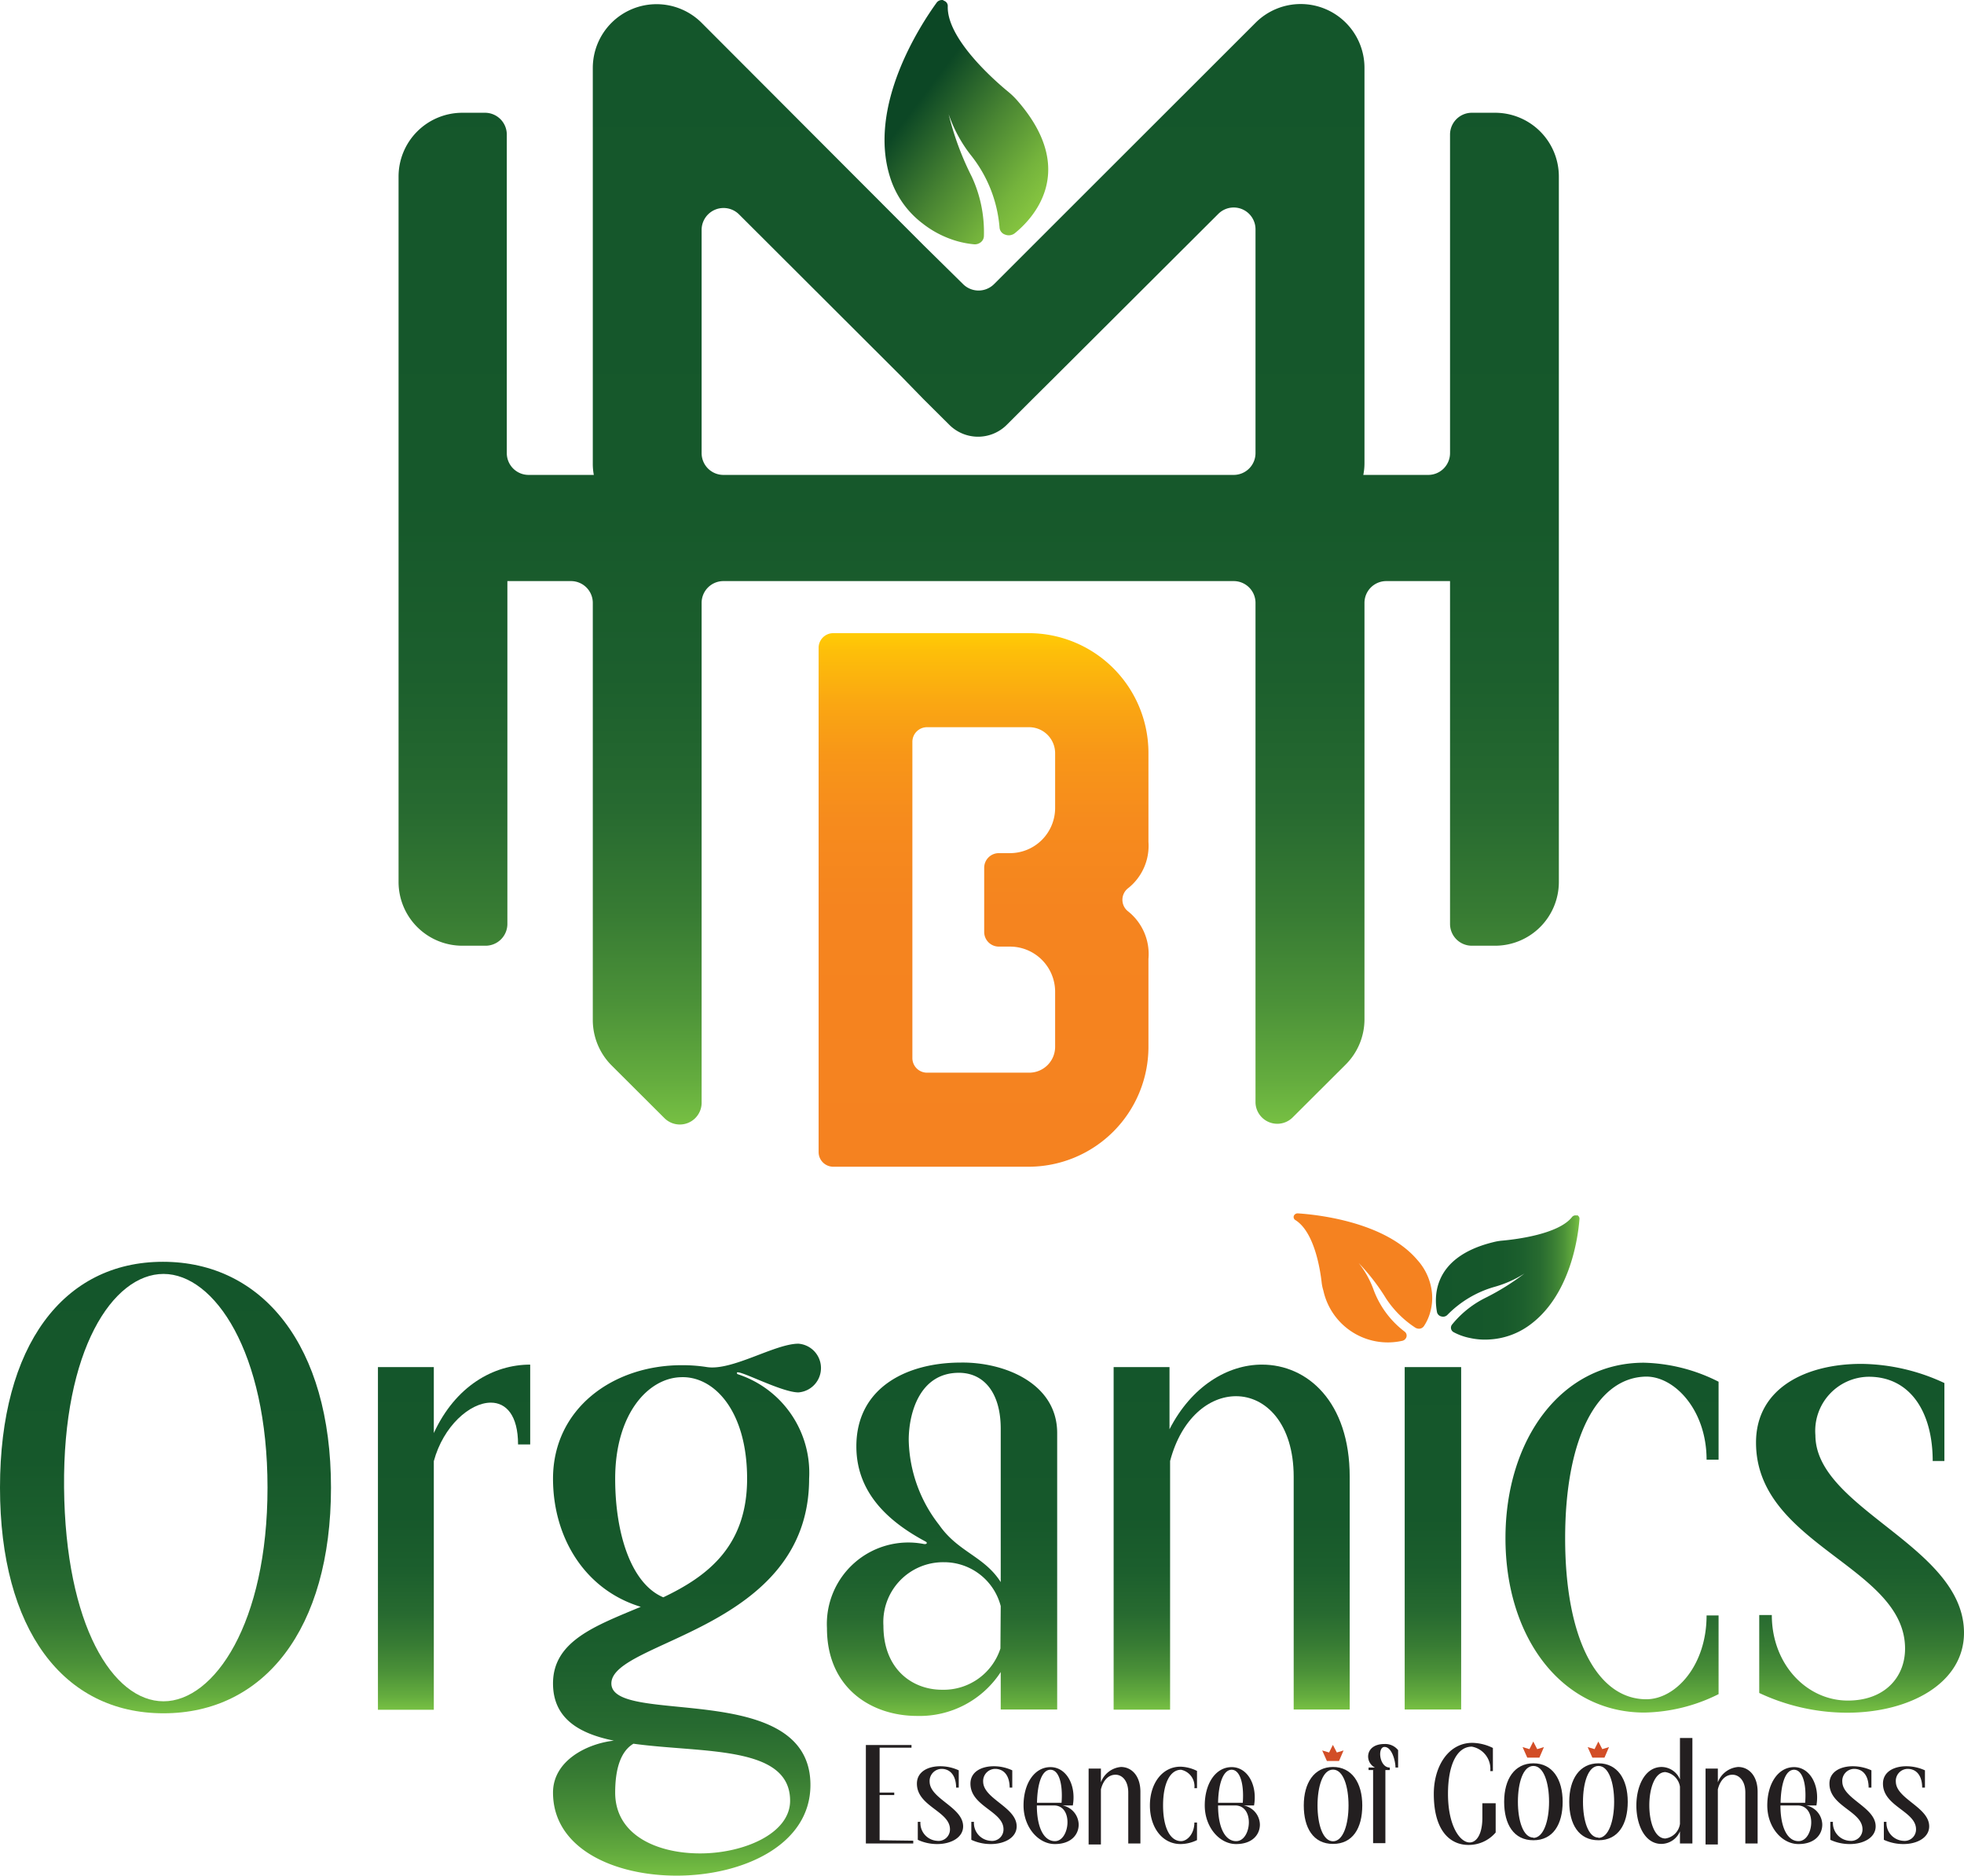 <svg xmlns="http://www.w3.org/2000/svg" xmlns:xlink="http://www.w3.org/1999/xlink" id="Layer_1" data-name="Layer 1" viewBox="0 0 134.28 128.24"><defs><style>.cls-1{fill:url(#linear-gradient);}.cls-2{fill:url(#linear-gradient-2);}.cls-3{fill:url(#linear-gradient-3);}.cls-4{fill:url(#linear-gradient-4);}.cls-5{fill:#f58220;}.cls-6{fill:url(#linear-gradient-5);}.cls-7{fill:url(#linear-gradient-6);}.cls-8{fill:url(#linear-gradient-7);}.cls-9{fill:url(#linear-gradient-8);}.cls-10{fill:url(#linear-gradient-9);}.cls-11{fill:url(#linear-gradient-10);}.cls-12{fill:url(#linear-gradient-11);}.cls-13{fill:url(#linear-gradient-12);}.cls-14{fill:#231f20;}.cls-15{fill:#d24e27;}</style><linearGradient id="linear-gradient" x1="72.09" y1="88.23" x2="72.09" y2="51.73" gradientUnits="userSpaceOnUse"><stop offset="0" stop-color="#f58220"></stop><stop offset="0.48" stop-color="#f5841f"></stop><stop offset="0.65" stop-color="#f68b1d"></stop><stop offset="0.77" stop-color="#f89618"></stop><stop offset="0.87" stop-color="#faa712"></stop><stop offset="0.96" stop-color="#fdbd0a"></stop><stop offset="1" stop-color="#ffcb05"></stop></linearGradient><linearGradient id="linear-gradient-2" x1="71.77" y1="8.7" x2="71.77" y2="85.33" gradientUnits="userSpaceOnUse"><stop offset="0" stop-color="#14562b"></stop><stop offset="0.44" stop-color="#16582b"></stop><stop offset="0.6" stop-color="#1c5f2d"></stop><stop offset="0.72" stop-color="#276a30"></stop><stop offset="0.81" stop-color="#377b33"></stop><stop offset="0.89" stop-color="#4b9138"></stop><stop offset="0.96" stop-color="#64ac3e"></stop><stop offset="1" stop-color="#77c043"></stop></linearGradient><linearGradient id="linear-gradient-3" x1="67.87" y1="936.99" x2="81.83" y2="936.99" gradientTransform="translate(574.24 -776.11) rotate(36.95)" gradientUnits="userSpaceOnUse"><stop offset="0.22" stop-color="#0c4725"></stop><stop offset="0.56" stop-color="#478332"></stop><stop offset="0.85" stop-color="#74b33c"></stop><stop offset="1" stop-color="#86c540"></stop></linearGradient><linearGradient id="linear-gradient-4" x1="103.02" y1="95.8" x2="112.85" y2="95.8" xlink:href="#linear-gradient-2"></linearGradient><linearGradient id="linear-gradient-5" x1="16.17" y1="94.71" x2="16.17" y2="125.58" xlink:href="#linear-gradient-2"></linearGradient><linearGradient id="linear-gradient-6" x1="35.9" y1="101.74" x2="35.9" y2="125.32" xlink:href="#linear-gradient-2"></linearGradient><linearGradient id="linear-gradient-7" x1="51.86" y1="100.31" x2="51.86" y2="136.68" xlink:href="#linear-gradient-2"></linearGradient><linearGradient id="linear-gradient-8" x1="69.27" y1="101.56" x2="69.27" y2="125.76" xlink:href="#linear-gradient-2"></linearGradient><linearGradient id="linear-gradient-9" x1="89.08" y1="101.74" x2="89.08" y2="125.32" xlink:href="#linear-gradient-2"></linearGradient><linearGradient id="linear-gradient-10" x1="97.97" y1="93.47" x2="97.97" y2="116.88" xlink:href="#linear-gradient-2"></linearGradient><linearGradient id="linear-gradient-11" x1="115.08" y1="101.65" x2="115.08" y2="125.54" xlink:href="#linear-gradient-2"></linearGradient><linearGradient id="linear-gradient-12" x1="132.01" y1="101.69" x2="132.01" y2="125.54" xlink:href="#linear-gradient-2"></linearGradient></defs><path class="cls-1" d="M75.19,51.73H61.83a1,1,0,0,0-1,1V87.21a1,1,0,0,0,1,1H75.18a8.2,8.2,0,0,0,8.2-8.2V74A3.73,3.73,0,0,0,82,70.76a1,1,0,0,1,0-1.6A3.7,3.7,0,0,0,83.38,66v-6.1A8.19,8.19,0,0,0,75.19,51.73ZM77,63.67a3.09,3.09,0,0,1-3.09,3.1h-.76a1,1,0,0,0-1,1v4.39a1,1,0,0,0,1,1h.76A3.09,3.09,0,0,1,77,76.28V80a1.77,1.77,0,0,1-1.78,1.78H68.24a1,1,0,0,1-1-1V59.16a1,1,0,0,1,1-1h6.94A1.78,1.78,0,0,1,77,59.92Z" transform="translate(-4.86 -8.44)"></path><path class="cls-2" d="M107.06,16.15h-1.59A1.49,1.49,0,0,0,104,17.64V39.42a1.49,1.49,0,0,1-1.49,1.49H98.07a4,4,0,0,0,.08-.78V13.07A4.36,4.36,0,0,0,90.7,10h0L75.49,25.2l-2.67,2.67a1.5,1.5,0,0,1-2.11,0L68,25.2,52.83,10h0a4.36,4.36,0,0,0-7.44,3.08V40.13a4,4,0,0,0,.07.78H41a1.49,1.49,0,0,1-1.49-1.49V17.64a1.49,1.49,0,0,0-1.49-1.49H36.47a4.36,4.36,0,0,0-4.36,4.36V68.74a4.36,4.36,0,0,0,4.36,4.36h1.59a1.49,1.49,0,0,0,1.49-1.49V48.17H43.9a1.49,1.49,0,0,1,1.49,1.49V78.18a4.4,4.4,0,0,0,1.27,3.09l3.63,3.62a1.49,1.49,0,0,0,2.54-1V49.66a1.49,1.49,0,0,1,1.49-1.49H89.21a1.49,1.49,0,0,1,1.49,1.49V83.84a1.49,1.49,0,0,0,2.54,1l3.63-3.62a4.37,4.37,0,0,0,1.28-3.09V49.66a1.49,1.49,0,0,1,1.49-1.49H104V71.61a1.49,1.49,0,0,0,1.49,1.49h1.59a4.36,4.36,0,0,0,4.36-4.36V20.51A4.36,4.36,0,0,0,107.06,16.15Zm-54.23,8a1.5,1.5,0,0,1,2.55-1.06L66.5,34.19,68,35.73l1.76,1.75a2.78,2.78,0,0,0,3.94,0l1.75-1.75L77,34.19,88.16,23.06a1.49,1.49,0,0,1,2.54,1.06v15.3a1.49,1.49,0,0,1-1.49,1.49H54.32a1.49,1.49,0,0,1-1.49-1.49Z" transform="translate(-4.86 -8.44)"></path><path class="cls-3" d="M69.38,8.46a.44.44,0,0,0-.48.16c-1.13,1.56-4.72,7.05-3.19,11.92a6.34,6.34,0,0,0,2.23,3.18,6.83,6.83,0,0,0,1.75,1,6.39,6.39,0,0,0,1.74.42.65.65,0,0,0,.49-.14.55.55,0,0,0,.21-.41,9,9,0,0,0-.83-4.07,19.9,19.9,0,0,1-1.58-4.27A9.58,9.58,0,0,0,71.2,19a9.09,9.09,0,0,1,2,5,.55.55,0,0,0,.38.48.67.67,0,0,0,.67-.1c1.1-.89,4.4-4.16.22-9a5.22,5.22,0,0,0-.67-.66c-1-.82-4.22-3.66-4.14-5.86a.38.38,0,0,0-.3-.38Z" transform="translate(-4.86 -8.44)"></path><path class="cls-4" d="M112.67,91.55a.31.31,0,0,0-.33.1c-.92,1.18-3.86,1.53-4.74,1.61a3.84,3.84,0,0,0-.65.11c-4.31,1.06-4,3.94-3.84,4.79a.39.39,0,0,0,.31.29.41.41,0,0,0,.41-.12,7.31,7.31,0,0,1,3.26-1.92,7.6,7.6,0,0,0,2-.9,16.43,16.43,0,0,1-2.7,1.68A6.86,6.86,0,0,0,104.14,99a.34.34,0,0,0-.07.29.35.35,0,0,0,.19.24,4,4,0,0,0,1.1.39,4.74,4.74,0,0,0,1.35.1,5.1,5.1,0,0,0,2.57-.87c2.94-2,3.48-6.15,3.57-7.37a.25.25,0,0,0-.18-.26Z" transform="translate(-4.86 -8.44)"></path><path class="cls-5" d="M93.32,91.57a.24.24,0,0,0,.11.29c1.32.83,1.7,3.46,1.79,4.24a3,3,0,0,0,.12.58,4.51,4.51,0,0,0,5.36,3.44.39.39,0,0,0,.32-.27.34.34,0,0,0-.13-.37,6.36,6.36,0,0,1-2.14-2.92,6.45,6.45,0,0,0-1-1.77,14.17,14.17,0,0,1,1.87,2.42,6.91,6.91,0,0,0,2,2,.48.48,0,0,0,.33.07.42.42,0,0,0,.27-.18,3.25,3.25,0,0,0,.44-1,3.56,3.56,0,0,0,.11-1.21,3.94,3.94,0,0,0-1-2.3C99.58,92,95,91.49,93.6,91.4a.28.28,0,0,0-.28.17Z" transform="translate(-4.86 -8.44)"></path><path class="cls-6" d="M27.49,110.15c0,9.71-4.6,15.43-11.45,15.43S4.86,119.86,4.86,110.15,9.19,94.71,16,94.71,27.49,100.44,27.49,110.15Zm-4.34,0c0-9.28-3.64-14.61-7.11-14.61s-6.89,5.2-6.8,14.61,3.34,14.61,6.8,14.61S23.15,119.43,23.15,110.15Z" transform="translate(-4.86 -8.44)"></path><path class="cls-7" d="M41.11,101.74v5.46h-.83c0-2-.82-2.86-1.86-2.86-1.43,0-3.25,1.6-3.9,4v17H30.7V101.91h3.82v4.51C36,103.21,38.59,101.74,41.11,101.74Z" transform="translate(-4.86 -8.44)"></path><path class="cls-8" d="M55.28,102.39a7.09,7.09,0,0,1,4.9,7.15c0,10.36-13.52,11.06-13.52,14s13.61-.34,13.61,6.94c0,4.12-4.64,6.2-9.15,6.2-4.29,0-8.45-1.86-8.45-5.68,0-2.17,2.3-3.34,4.16-3.55-2.38-.48-4.16-1.52-4.16-3.91,0-2.9,2.9-3.94,6-5.24-3.85-1.17-6-4.77-6-8.76,0-4.77,4.07-7.76,8.8-7.76a10.74,10.74,0,0,1,1.73.13c1.74.26,4.64-1.6,6.25-1.6a1.67,1.67,0,0,1,0,3.33C58.19,103.64,54.85,101.78,55.28,102.39Zm-3.85.21c-2.26.05-4.51,2.52-4.51,6.94,0,3.82,1.12,7.2,3.29,8.11,3-1.43,5.73-3.47,5.73-8.11S53.68,102.52,51.43,102.6ZM46.92,131c0,2.91,2.86,4.16,5.81,4.16s6.15-1.34,6.15-3.6c0-3.81-6-3.25-10.71-3.9C47.35,128.14,46.92,129.27,46.92,131Z" transform="translate(-4.86 -8.44)"></path><path class="cls-9" d="M77.14,106.42v18.9H73.28v-2.56a6.61,6.61,0,0,1-5.72,3c-3.13,0-6.16-1.91-6.16-6A5.57,5.57,0,0,1,68,114c.22.05.31-.08.13-.17-2.6-1.39-4.72-3.38-4.72-6.5,0-4,3.42-5.73,7.15-5.73C73.5,101.56,77.14,103,77.14,106.42Zm-3.86,11.83a4,4,0,0,0-3.9-3,4.09,4.09,0,0,0-4.12,4.34c0,3,2,4.38,4,4.38a4.08,4.08,0,0,0,4-2.82Zm0-12.13c0-2.43-1.13-3.82-2.86-3.82-2.69,0-3.43,2.77-3.43,4.6a9.71,9.71,0,0,0,2.08,5.8c1.3,1.87,3.08,2.13,4.21,3.91Z" transform="translate(-4.86 -8.44)"></path><path class="cls-10" d="M91.14,101.74c3.12,0,6,2.55,6,7.67v15.91H93.31V109.41c0-3.64-1.91-5.51-3.94-5.51-1.83,0-3.73,1.48-4.51,4.43v17H81V101.91h3.82v4.25C86.33,103.21,88.8,101.74,91.14,101.74Z" transform="translate(-4.86 -8.44)"></path><rect class="cls-11" x="96.04" y="93.47" width="3.86" height="23.41"></rect><path class="cls-12" d="M111.87,113.62c0,6.89,2.21,11,5.55,11,2,0,4.12-2.3,4.12-5.73h.82v5.38a11.74,11.74,0,0,1-5.07,1.26c-5.68,0-9.5-5.16-9.5-11.92s3.82-12,9.46-12a11.85,11.85,0,0,1,5.11,1.3v5.33h-.82c0-3.38-2.17-5.68-4.12-5.68C114.08,102.6,111.87,106.72,111.87,113.62Z" transform="translate(-4.86 -8.44)"></path><path class="cls-13" d="M139.14,120.08c0,3.42-3.68,5.46-8,5.46a14.18,14.18,0,0,1-6-1.35v-5.33H126c0,3.38,2.39,5.85,5.2,5.85,2.52,0,3.91-1.6,3.91-3.55,0-5.64-10.19-7.07-10.19-14.09,0-3.73,3.42-5.38,7.2-5.38A13.68,13.68,0,0,1,137.8,103v5.33H137c0-3.38-1.56-5.76-4.37-5.76a3.7,3.7,0,0,0-3.65,4C129,111.62,139.14,114.14,139.14,120.08Z" transform="translate(-4.86 -8.44)"></path><path class="cls-14" d="M67.3,134.29v.19H64.06v-6.73h3.12v.18H65V131h1v.17H65v3.09Z" transform="translate(-4.86 -8.44)"></path><path class="cls-14" d="M70.71,133.31c0,.76-.82,1.21-1.77,1.21a3.13,3.13,0,0,1-1.33-.29V133h.18a1.22,1.22,0,0,0,1.15,1.3.78.78,0,0,0,.87-.79c0-1.24-2.26-1.56-2.26-3.12,0-.82.76-1.19,1.59-1.19a3,3,0,0,1,1.27.28v1.18h-.18c0-.75-.35-1.28-1-1.28a.83.83,0,0,0-.81.89C68.45,131.44,70.71,132,70.71,133.31Z" transform="translate(-4.86 -8.44)"></path><path class="cls-14" d="M74.37,133.31c0,.76-.81,1.21-1.77,1.21a3.13,3.13,0,0,1-1.33-.29V133h.18a1.22,1.22,0,0,0,1.15,1.3.78.78,0,0,0,.87-.79c0-1.24-2.26-1.56-2.26-3.12,0-.82.76-1.19,1.6-1.19a3,3,0,0,1,1.26.28v1.18h-.18c0-.75-.34-1.28-1-1.28a.83.83,0,0,0-.81.89C72.11,131.44,74.37,132,74.37,133.31Z" transform="translate(-4.86 -8.44)"></path><path class="cls-14" d="M78.61,133.19c0,.67-.5,1.33-1.63,1.33s-2.14-1.15-2.14-2.64.74-2.62,1.84-2.62,1.77,1.25,1.53,2.62H77.5A1.36,1.36,0,0,1,78.61,133.19Zm-1.69-1.31H75.75c0,1.53.49,2.44,1.23,2.44C78,134.34,78.28,131.88,76.92,131.88Zm-1.16-.18h1.68c.1-1.38-.21-2.26-.76-2.26S75.79,130.28,75.76,131.7Z" transform="translate(-4.86 -8.44)"></path><path class="cls-14" d="M81.5,129.25c.7,0,1.33.57,1.33,1.7v3.53H82V131c0-.81-.42-1.22-.87-1.22s-.83.33-1,1v3.77h-.84v-5.19h.84v.94A1.61,1.61,0,0,1,81.5,129.25Z" transform="translate(-4.86 -8.44)"></path><path class="cls-14" d="M84.38,131.88c0,1.53.49,2.44,1.23,2.44.43,0,.91-.51.91-1.27h.18v1.2a2.61,2.61,0,0,1-1.12.27c-1.26,0-2.1-1.14-2.1-2.64s.84-2.65,2.09-2.65a2.67,2.67,0,0,1,1.13.29v1.18h-.18a1.15,1.15,0,0,0-.91-1.26C84.87,129.44,84.38,130.35,84.38,131.88Z" transform="translate(-4.86 -8.44)"></path><path class="cls-14" d="M91,133.19c0,.67-.5,1.33-1.63,1.33s-2.14-1.15-2.14-2.64.74-2.62,1.84-2.62,1.77,1.25,1.53,2.62h-.72A1.36,1.36,0,0,1,91,133.19Zm-1.69-1.31H88.14c0,1.53.49,2.44,1.23,2.44C90.42,134.34,90.67,131.88,89.31,131.88Zm-1.17-.18h1.69c.1-1.38-.22-2.26-.76-2.26S88.17,130.28,88.14,131.7Z" transform="translate(-4.86 -8.44)"></path><path class="cls-14" d="M96,129.25c-1.29,0-2,1.09-2,2.63s.65,2.63,2,2.63,2-1.08,2-2.63S97.28,129.25,96,129.25Zm0,5.08c-.7,0-1.06-1.16-1.06-2.45s.35-2.45,1.06-2.45,1.06,1.17,1.06,2.45S96.7,134.33,96,134.33Z" transform="translate(-4.86 -8.44)"></path><polygon class="cls-15" points="90.72 120.4 90.4 119.68 90.87 119.82 91.13 119.3 91.4 119.82 91.86 119.68 91.55 120.4 90.72 120.4"></polygon><path class="cls-14" d="M114.15,129c-1.29,0-2,1.08-2,2.63s.66,2.63,2,2.63,2-1.08,2-2.63S115.44,129,114.15,129Zm0,5.08c-.7,0-1.06-1.16-1.06-2.45s.35-2.45,1.06-2.45,1.07,1.16,1.07,2.45S114.85,134.1,114.14,134.1Z" transform="translate(-4.86 -8.44)"></path><polygon class="cls-15" points="108.87 120.17 108.55 119.45 109.02 119.59 109.28 119.07 109.55 119.59 110.01 119.45 109.7 120.17 108.87 120.17"></polygon><path class="cls-14" d="M109.7,129c-1.29,0-2,1.08-2,2.63s.66,2.63,2,2.63,2-1.08,2-2.63S111,129,109.7,129Zm0,5.08c-.7,0-1.06-1.16-1.06-2.45s.35-2.45,1.06-2.45,1.07,1.16,1.07,2.45S110.4,134.1,109.69,134.1Z" transform="translate(-4.86 -8.44)"></path><polygon class="cls-15" points="104.42 120.17 104.1 119.45 104.57 119.59 104.83 119.07 105.1 119.59 105.56 119.45 105.25 120.17 104.42 120.17"></polygon><path class="cls-14" d="M100.45,128.1v1.19h-.18c0-.46-.25-1.41-.75-1.41s-.36,1.41.36,1.41v.17h-.3v5h-.84v-5h-.31v-.17h.44c-.72-.36-.69-1.61.64-1.61A1.12,1.12,0,0,1,100.45,128.1Z" transform="translate(-4.86 -8.44)"></path><path class="cls-14" d="M107.12,131.73v2a2.42,2.42,0,0,1-1.87.85c-1.15,0-2.36-.85-2.36-3.49,0-1.89,1-3.49,2.64-3.49a3.31,3.31,0,0,1,1.4.35v1.58h-.18a1.54,1.54,0,0,0-1.26-1.67c-1,0-1.63,1.21-1.63,3.23,0,2.19.82,3.32,1.48,3.32.47,0,.87-.56.87-1.68v-1Z" transform="translate(-4.86 -8.44)"></path><path class="cls-14" d="M120.57,127.27v7.21h-.85v-.83a1.39,1.39,0,0,1-1.27.86c-2.27,0-2.29-5.22,0-5.26a1.38,1.38,0,0,1,1.27.85v-2.83Zm-.85,3.33a1.19,1.19,0,0,0-1-1c-1.46,0-1.46,4.54,0,4.54a1.17,1.17,0,0,0,1-1Z" transform="translate(-4.86 -8.44)"></path><path class="cls-14" d="M123.7,129.25c.7,0,1.33.57,1.33,1.7v3.53h-.84V131c0-.81-.43-1.22-.88-1.22s-.83.33-1,1v3.77h-.84v-5.19h.84v.94A1.62,1.62,0,0,1,123.7,129.25Z" transform="translate(-4.86 -8.44)"></path><path class="cls-14" d="M129.45,133.19c0,.67-.5,1.33-1.63,1.33s-2.13-1.15-2.13-2.64.74-2.62,1.83-2.62,1.77,1.25,1.53,2.62h-.71A1.36,1.36,0,0,1,129.45,133.19Zm-1.69-1.31h-1.17c0,1.53.49,2.44,1.23,2.44C128.87,134.34,129.12,131.88,127.76,131.88Zm-1.16-.18h1.68c.11-1.38-.21-2.26-.76-2.26S126.63,130.28,126.6,131.7Z" transform="translate(-4.86 -8.44)"></path><path class="cls-14" d="M133.1,133.31c0,.76-.81,1.21-1.76,1.21a3.14,3.14,0,0,1-1.34-.29V133h.18a1.22,1.22,0,0,0,1.16,1.3.78.78,0,0,0,.86-.79c0-1.24-2.26-1.56-2.26-3.12,0-.82.76-1.19,1.6-1.19a3.09,3.09,0,0,1,1.27.28v1.18h-.19c0-.75-.34-1.28-1-1.28a.82.82,0,0,0-.8.89C130.85,131.44,133.1,132,133.1,133.31Z" transform="translate(-4.86 -8.44)"></path><path class="cls-14" d="M136.76,133.31c0,.76-.81,1.21-1.76,1.21a3.21,3.21,0,0,1-1.34-.29V133h.18a1.22,1.22,0,0,0,1.16,1.3.78.78,0,0,0,.86-.79c0-1.24-2.26-1.56-2.26-3.12,0-.82.76-1.19,1.6-1.19a3.09,3.09,0,0,1,1.27.28v1.18h-.19c0-.75-.34-1.28-1-1.28a.82.82,0,0,0-.8.89C134.51,131.44,136.76,132,136.76,133.31Z" transform="translate(-4.86 -8.44)"></path></svg>